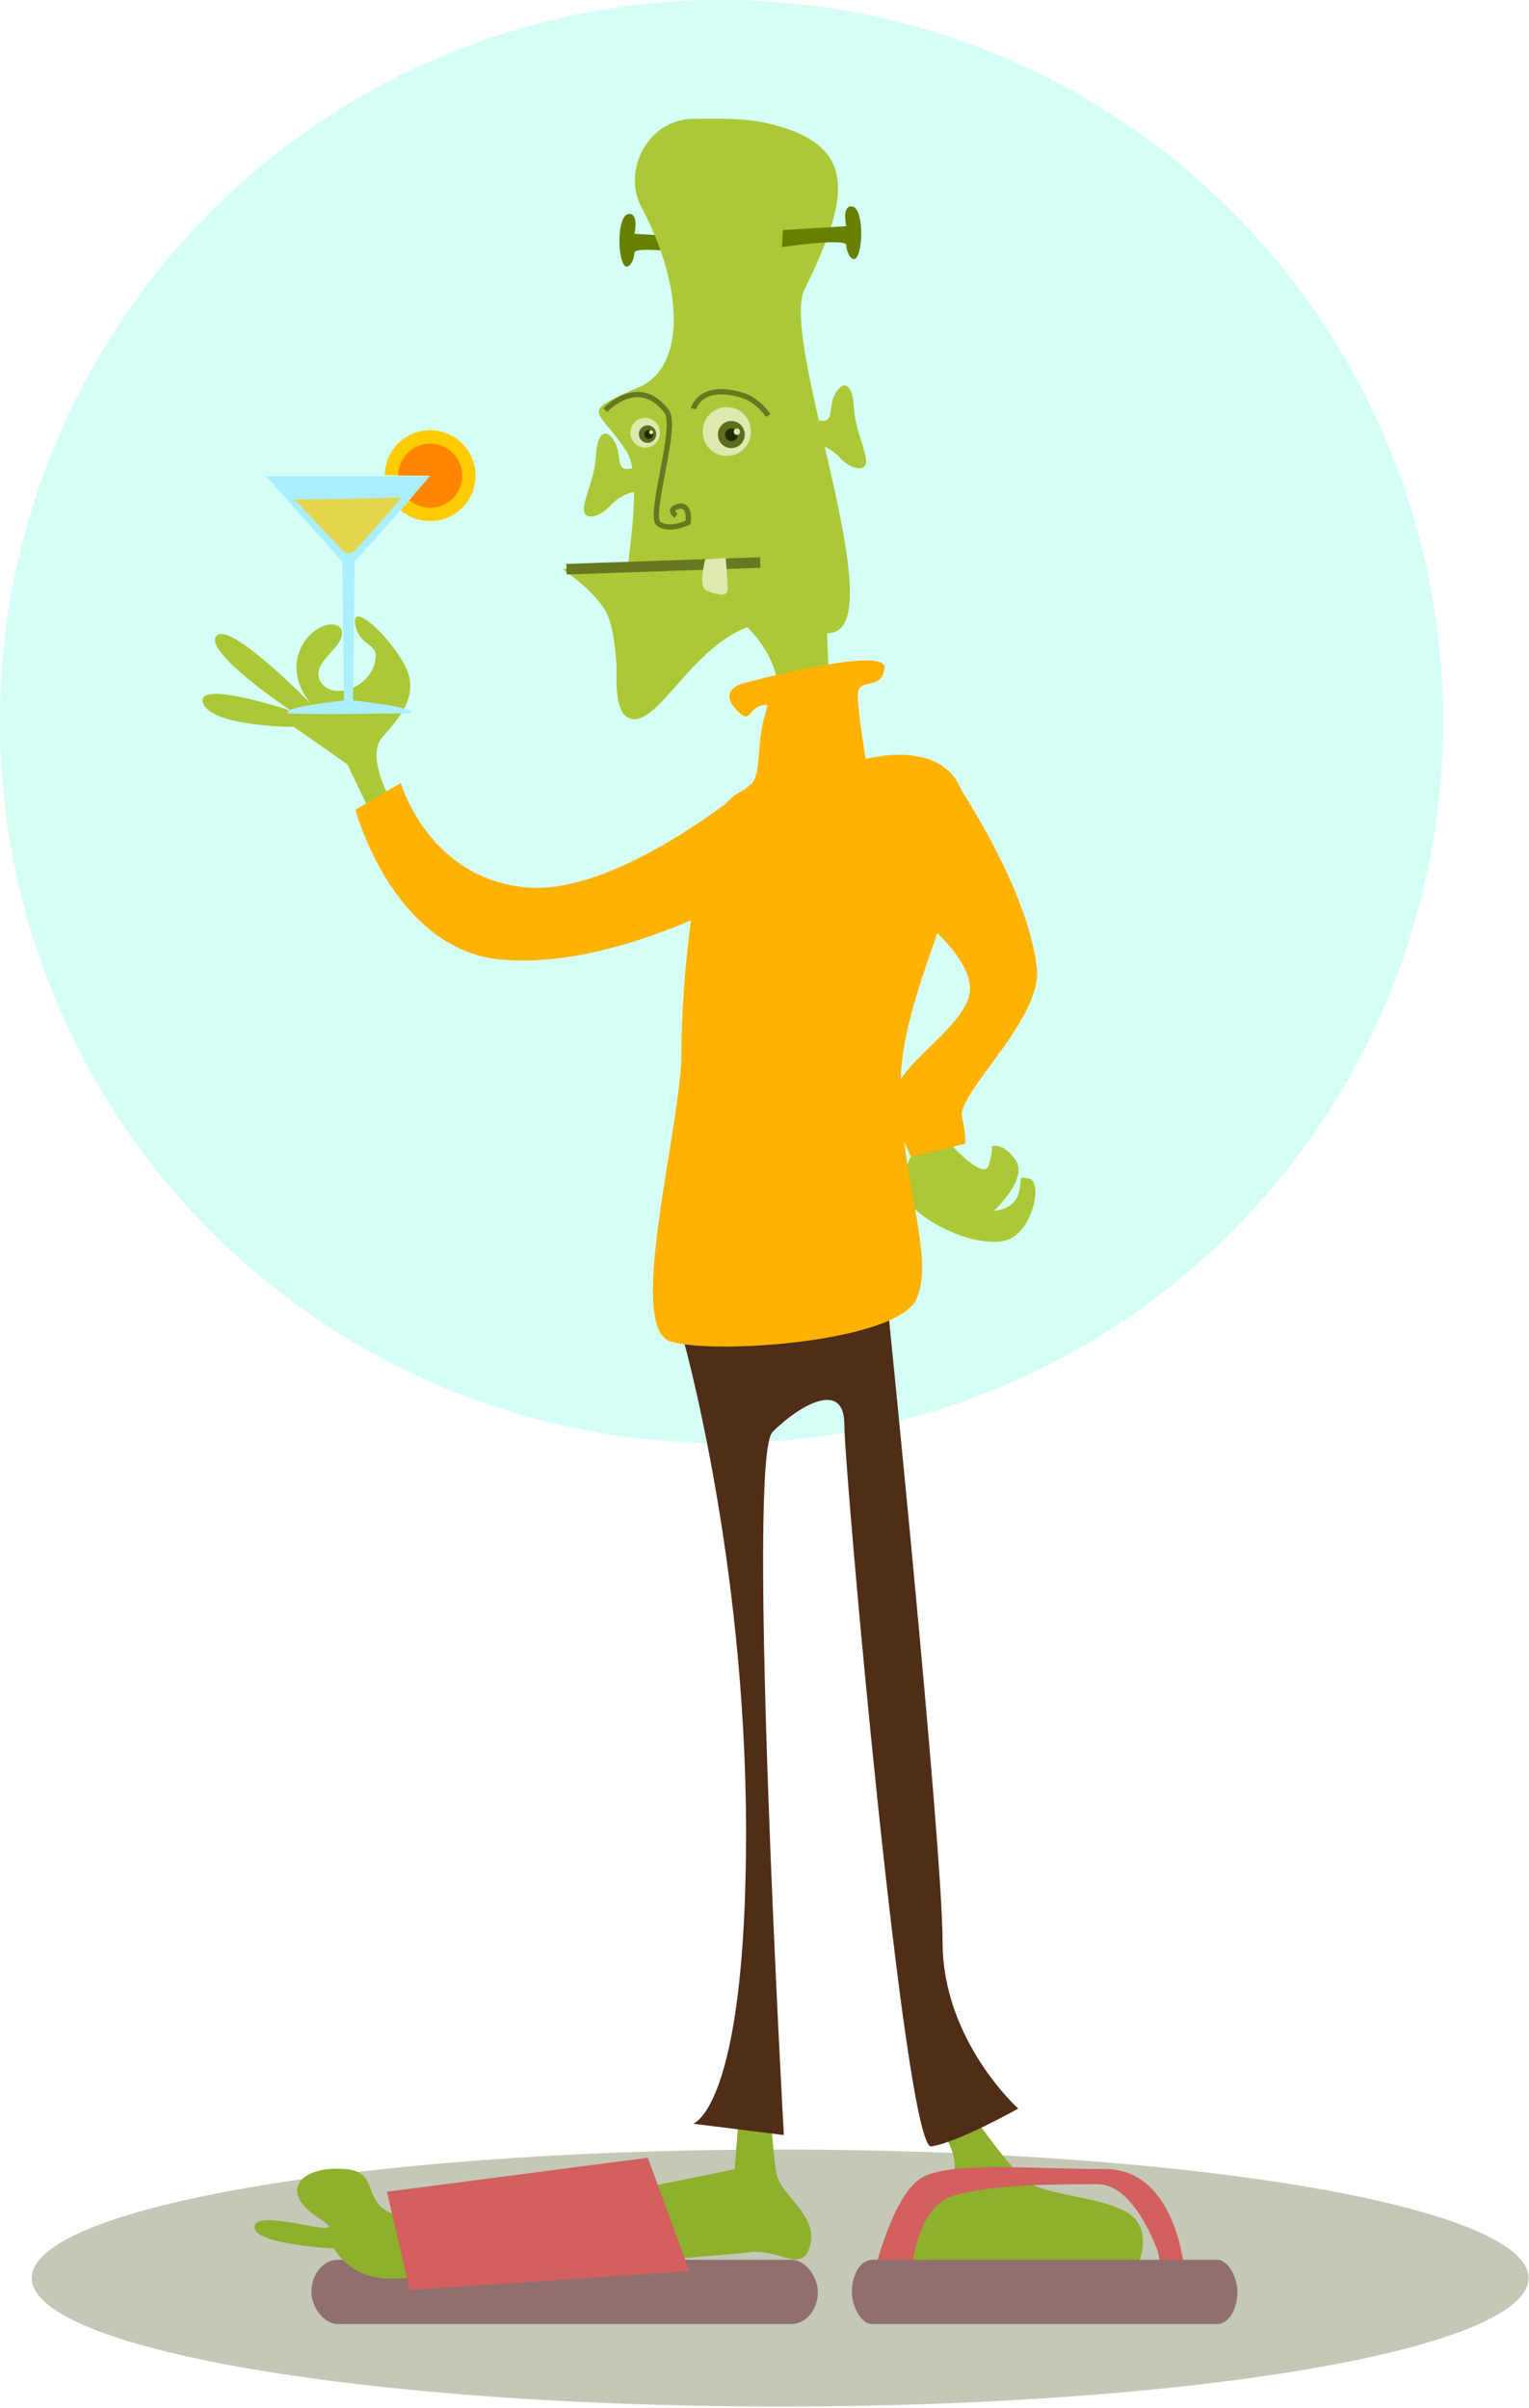 <?xml version="1.0" encoding="UTF-8" standalone="no"?>
<!-- Created with Inkscape (http://www.inkscape.org/) -->
<svg
    xmlns:inkscape="http://www.inkscape.org/namespaces/inkscape"
    xmlns:rdf="http://www.w3.org/1999/02/22-rdf-syntax-ns#"
    xmlns="http://www.w3.org/2000/svg"
    xmlns:cc="http://creativecommons.org/ns#"
    xmlns:dc="http://purl.org/dc/elements/1.1/"
    xmlns:sodipodi="http://sodipodi.sourceforge.net/DTD/sodipodi-0.dtd"
    xmlns:svg="http://www.w3.org/2000/svg"
    xmlns:ns1="http://sozi.baierouge.fr"
    xmlns:xlink="http://www.w3.org/1999/xlink"
    id="svg2"
    sodipodi:docname="fashionable_ghoul.svg"
    inkscape:export-filename="D:\desktopstuff_20oct\george\clipart\fashionable_ghoul.png"
    viewBox="0 0 512.03 806.34"
    sodipodi:version="0.32"
    inkscape:export-xdpi="100"
    version="1.0"
    inkscape:output_extension="org.inkscape.output.svg.inkscape"
    inkscape:export-ydpi="100"
    inkscape:version="0.46"
  >
  <defs
      id="defs4"
    >
    <filter
        id="filter3834"
        height="2.138"
        width="1.177"
        y="-.569"
        x="-.088"
        inkscape:collect="always"
      >
      <feGaussianBlur
          id="feGaussianBlur3836"
          stdDeviation="18.285"
          inkscape:collect="always"
      />
    </filter
    >
  </defs
  >
  <sodipodi:namedview
      id="base"
      bordercolor="#666666"
      inkscape:pageshadow="2"
      guidetolerance="10"
      pagecolor="#ffffff"
      gridtolerance="10000"
      inkscape:window-height="835"
      inkscape:zoom="0.35"
      objecttolerance="10"
      showgrid="false"
      borderopacity="1.0"
      inkscape:current-layer="layer1"
      inkscape:cx="382.50219"
      inkscape:cy="572.40271"
      showguides="true"
      inkscape:window-y="2"
      inkscape:window-x="4"
      inkscape:window-width="700"
      inkscape:guide-bbox="true"
      inkscape:pageopacity="0.0"
      inkscape:document-units="px"
  />
  <g
      id="layer1"
      inkscape:label="Layer 1"
      inkscape:groupmode="layer"
      transform="translate(-113.69 -105.39)"
    >
    <g
        id="g3838"
        transform="matrix(.886 0 0 .886 -9.858 -10.802)"
      >
      <path
          id="path3484"
          sodipodi:rx="248.57143"
          sodipodi:ry="38.57143"
          style="filter:url(#filter3834);fill:#c4c8b7"
          sodipodi:type="arc"
          d="m677.14 1008.1a248.57 38.571 0 1 1 -497.14 0 248.57 38.571 0 1 1 497.14 0z"
          transform="matrix(1.138 0 0 1.259 -53.399 -277.07)"
          sodipodi:cy="1008.0765"
          sodipodi:cx="428.57144"
      />
      <path
          id="path3336"
          sodipodi:rx="272.74118"
          sodipodi:ry="272.74118"
          style="fill:#d5fff6"
          sodipodi:type="arc"
          d="m709.13 333.13a272.74 272.74 0 1 1 -545.49 0 272.74 272.74 0 1 1 545.49 0z"
          transform="translate(-24.244 70.711)"
          sodipodi:cy="333.13358"
          sodipodi:cx="436.38589"
      />
      <path
          id="path3478"
          style="fill-rule:evenodd;fill:#668000"
          d="m403.17 220.93l-23.93-1.42s1.79-7.86-2.14-7.5c-3.93 0.35-4.28 12.85-2.5 17.85 1.79 5 4.64-0.35 4.64-3.21s24.29 0.71 24.29 0.71l-0.36-6.43z"
      />
      <rect
          id="rect3247"
          style="fill:#916f6f"
          rx="10"
          ry="24.286"
          height="24.286"
          width="191.43"
          y="985.22"
          x="257.14"
      />
      <path
          id="path3221"
          sodipodi:nodetypes="cssccssccc"
          style="fill-rule:evenodd;fill:#8eb02c"
          d="m497.14 939.51s7.15 11.42 0 17.14c-7.14 5.71-21.43 14.28-21.43 20 0 5.71 5.72 8.57 5.72 8.57l88.57 0.71s5.71-13.57-5.71-19.28c-11.43-5.72-30-5.72-37.15-11.43-7.14-5.71-22.85-28.57-22.85-28.57l-11.43 1.43 4.28 11.43z"
      />
      <path
          id="path3219"
          style="fill-rule:evenodd;fill:#8eb02c"
          d="m418.57 932.36l-1.43 18.57s-78.57 17.15-112.85 18.58c-34.29 1.42-17.15-17.15-34.29-18.58-17.14-1.42-25.71 8.58-10 18.58s-22.86-4.29-24.29 2.85c-1.42 7.15 30 8.57 30 8.57s5.72 11.43 21.43 11.43c15.72 0 124.29-8.57 135.72-10s20 8.57 22.85-2.85c2.86-11.43-11.42-18.58-12.85-27.15s-2.86-31.43-2.86-31.43h-11.43v11.43z"
      />
      <path
          id="path3217"
          sodipodi:nodetypes="csccssscscc"
          style="fill-rule:evenodd;fill:#502d16"
          d="m397.14 635.22s24.29 84.29 24.29 188.57c0 104.29-20 110-20 110l34.28 4.29s-14.28-255.72-4.28-265.72 27.14-20 27.14-2.85c0 17.14 22.86 274.28 32.86 272.85s32.86-14.28 32.86-14.28-28.58-25.72-28.58-62.86-21.42-247.14-21.42-247.14l-77.15 17.14z"
      />
      <path
          id="path3213"
          style="fill-rule:evenodd;fill:#abc837"
          d="m286.88 433.14s-9.09-16.16-3.03-23.23c6.06-7.08 15.16-16.17 8.08-28.29-7.07-12.12-20.2-23.23-18.18-14.14s10.1 6.06 7.07 15.15-16.16 13.13-20.2 6.06 8.08-12.12 8.08-18.18-12.12-4.04-16.16 7.07 5.05 20.2 5.05 20.2-31.32-32.32-36.37-26.26 28.29 28.28 28.29 28.28-36.37-12.12-33.34-3.03 34.35 9.09 34.35 9.09l20.2 14.15 12.12 25.25 4.04-12.12z"
      />
      <path
          id="path3215"
          style="fill-rule:evenodd;fill:#abc837"
          d="m485.88 564.46s-10.1 14.14-1.01 23.23 29.3 16.16 37.38 11.11 11.11-21.21 6.06-22.22-2.02 0-4.04 6.06-9.09 6.06-9.09 6.06 13.13-12.12 8.08-19.19-9.09-5.05-9.09-5.05 1.01 0-1.01 7.07-18.19-12.12-18.19-12.12l-9.09 5.05z"
      />
      <path
          id="path2411"
          style="fill-rule:evenodd;fill:#abc837"
          d="m410.38 176c-3.49-0.02-6.56 0.07-8.72 0.06-17.33-0.02-27.12 19.61-19.82 33.32 16.17 30.3 16.88 60.48-1.03 68.18-23.34 10.05-15.14 7.58-4.53 24.25 1.01 1.59 1.71 3.75 2.16 6.31-6.79 1.68-3.7-4.53-6.6-9.84-3.03-5.55-6.58-4.02-7.09 4.56-0.51 8.59-3.52 13.63-4.53 19.69s6.06 4.04 9.59 0c2.29-2.61 6.47-5.22 9.28-5.37 0.02 7.89-1.02 17.55-2.28 27.53l-24.78 1.56s13.65 9.1 17.19 17.69c2.15 5.22 2.98 13.76 3.31 19.68-0.38 9.66 0.53 16.8 4.25 18.72 10.31 5.35 22.94-25.66 45.06-34.15 1.8 1.67 3.61 3.77 5.44 6.37 12.12 17.18 5.06 39.38 5.06 39.38l21.22-7.06-1.53-36.47c15.35 0.58 7.15-35.69-0.84-70.44 2.17 1.03 4.43 2.69 5.9 4.37 3.54 4.04 10.61 6.06 9.6 0s-4.03-11.1-4.53-19.68c-0.51-8.59-4.07-10.12-7.1-4.57-2.83 5.19 0.07 11.25-6.12 9.97-5.02-22.1-9.01-42.06-5.47-49.34 16.67-34.35 21.71-55.05-14.66-63.13-5.68-1.26-12.62-1.56-18.43-1.59z"
      />
      <path
          id="path2413"
          sodipodi:nodetypes="csscsc"
          style="stroke:#677821;stroke-width:2;fill:none"
          d="m368.2 286.16s12.63-13.64 23.23 0.51c4.34 5.78-7.07 39.39-3.03 42.42s11.12-0.5 11.12-0.5 1.01-7.07-3.54-6.06-1.01 3.53-1.01 3.53"
      />
      <path
          id="path3185"
          sodipodi:nodetypes="csc"
          style="stroke:#677821;stroke-width:2;fill:none"
          d="m401.54 285.66s2.52-10.11 18.68-5.05c5.79 1.8 9.6 7.57 9.6 7.57"
      />
      <path
          id="path3190"
          style="stroke:#677821;stroke-width:4;fill:none"
          d="m353.55 346.27l73.24-2.53"
      />
      <path
          id="path3192"
          sodipodi:rx="9.0913725"
          sodipodi:ry="9.0913725"
          style="fill:#dde9af"
          sodipodi:type="arc"
          d="m423.25 294.24a9.091 9.091 0 1 1 -18.18 0 9.091 9.091 0 1 1 18.18 0z"
          sodipodi:cy="294.24271"
          sodipodi:cx="414.16254"
      />
      <path
          id="path3194"
          sodipodi:rx="9.0913725"
          sodipodi:ry="9.0913725"
          style="fill:#dde9af"
          sodipodi:type="arc"
          d="m423.25 294.24a9.091 9.091 0 1 1 -18.18 0 9.091 9.091 0 1 1 18.18 0z"
          transform="matrix(.611 0 0 .611 130.25 114.93)"
          sodipodi:cy="294.24271"
          sodipodi:cx="414.16254"
      />
      <path
          id="path3202"
          style="fill-rule:evenodd;fill:#ffb200"
          d="m465.66 380.75c-15.2 0.43-46.44 8.94-46.44 8.94 1.01 0-8.09 2.02-2.03 9.09s5.04 0.01 10.09-1 0.01 0.01-1 18.19c-0.36 6.44-1.22 9.45-2.59 11.25-0.81 0.65-1.8 1.44-2.94 2.34-1.91 1.09-4.32 2.24-7.19 5.47l-0.03 0.03c-17.83 13.14-50.85 34.22-76.12 31.41-36.37-4.04-46.47-39.41-46.47-39.41l-17.19 10.13s14.16 52.52 54.56 56.56c26.06 2.61 54.97-7.35 72.28-14.78-2.34 17.51-3.59 36.65-3.59 50.12 0 27.28-21.24 104.05-4.06 109.1 17.17 5.05 85.86 0 92.94-16.16 5.61-12.83-1.49-33.31-4.66-59.41 1.37 3.5 2.66 5.88 2.66 5.88l20.18-5.06s1.02-1-1-10.1c-2.02-9.09 30.69-37.28 28.28-56.56-3.13-25.1-20.75-54.82-28.53-66.97-7.71-19.81-36.12-11.81-36.12-11.81s-3.03-17.18-3.03-24.25 9.08-1 10.09-10.09c0.25-2.28-3.03-3.05-8.09-2.91zm28.09 103.06c5.32 5.22 12.34 13.53 12.34 21.07 0 11.3-20.22 24.34-26.21 34.24 0.52-17.56 7.46-37.05 13.87-55.31z"
      />
      <path
          id="path3243"
          style="fill-rule:evenodd;fill:#d35f5f"
          d="m400 989.51l-15.71-42.86-98.58 12.86 8.58 37.14 105.71-7.14z"
      />
      <path
          id="path3245"
          sodipodi:nodetypes="csscccsscc"
          style="fill-rule:evenodd;fill:#d35f5f"
          d="m484.29 988.08s1.42-22.86 15.71-27.15c14.29-4.28 40-4.28 54.29-4.28 14.28 0 22.85 25.71 22.85 25.71l1.43 7.15h8.57s-2.85-38.58-30-38.58c-27.14 0-57.14-2.85-68.57 2.86-11.43 5.72-18.57 35.72-18.57 35.72l14.29-1.43z"
      />
      <rect
          id="rect3249"
          style="fill:#916f6f"
          rx="7.612"
          ry="24.286"
          height="24.286"
          width="145.71"
          y="985.22"
          x="461.43"
      />
      <path
          id="path3269"
          sodipodi:nodetypes="cccccccc"
          style="fill-rule:evenodd;fill:#aaeeff"
          d="m302.29 311.16l-28.82 32.28-0.57 52.44s25.07 2.6 21.61 4.9c-14.19-0.08-29.48 0.64-46.11 0-3.46-2.3 21.04-4.9 21.04-4.9l-0.58-52.44-28.81-32.28h62.24z"
      />
      <path
          id="path3274"
          style="opacity:.692;fill-rule:evenodd;fill:#ffcc00"
          d="m252.03 321.26l17.18 18.19s1.76 2.02 4.29-0.26c2.52-2.27 17.68-19.95 17.68-19.95l-40.91 0.76 1.76 1.26z"
      />
      <path
          id="path3276"
          sodipodi:rx="17.172594"
          sodipodi:ry="17.172594"
          style="fill:#ffcc00"
          sodipodi:type="arc"
          d="m275.01 299.14a17.173 17.173 0 1 1 6.03 13.21l11.15-13.06z"
          transform="translate(9.849 11.617)"
          sodipodi:cy="299.29346"
          sodipodi:cx="292.18661"
          sodipodi:end="8.5607265"
          sodipodi:start="3.1507823"
      />
      <path
          id="path3278"
          sodipodi:rx="17.172594"
          sodipodi:ry="17.172594"
          style="fill:#ff8500"
          sodipodi:type="arc"
          d="m275.01 299.14a17.173 17.173 0 1 1 6.03 13.21l11.15-13.06z"
          transform="matrix(.706 0 0 .706 95.786 99.644)"
          sodipodi:cy="299.29346"
          sodipodi:cx="292.18661"
          sodipodi:end="8.5607265"
          sodipodi:start="3.1507823"
      />
      <path
          id="path3296"
          sodipodi:rx="9.0913725"
          sodipodi:ry="9.0913725"
          style="fill:#5c6d1e"
          sodipodi:type="arc"
          d="m423.25 294.24a9.091 9.091 0 1 1 -18.18 0 9.091 9.091 0 1 1 18.18 0z"
          transform="matrix(.556 0 0 .556 185.59 131.78)"
          sodipodi:cy="294.24271"
          sodipodi:cx="414.16254"
      />
      <path
          id="path3298"
          sodipodi:rx="9.0913725"
          sodipodi:ry="9.0913725"
          style="fill:#5c6d1e"
          sodipodi:type="arc"
          d="m423.25 294.24a9.091 9.091 0 1 1 -18.18 0 9.091 9.091 0 1 1 18.18 0z"
          transform="matrix(.359 0 0 .359 235.51 189.58)"
          sodipodi:cy="294.24271"
          sodipodi:cx="414.16254"
      />
      <path
          id="path3300"
          sodipodi:rx="9.0913725"
          sodipodi:ry="9.0913725"
          style="fill:#222b00"
          sodipodi:type="arc"
          d="m423.25 294.24a9.091 9.091 0 1 1 -18.18 0 9.091 9.091 0 1 1 18.18 0z"
          transform="matrix(.261 0 0 .261 307.79 218.66)"
          sodipodi:cy="294.24271"
          sodipodi:cx="414.16254"
      />
      <path
          id="path3302"
          sodipodi:rx="9.0913725"
          sodipodi:ry="9.0913725"
          style="fill:#222b00"
          sodipodi:type="arc"
          d="m423.25 294.24a9.091 9.091 0 1 1 -18.18 0 9.091 9.091 0 1 1 18.18 0z"
          transform="matrix(.182 0 0 .182 309.26 241.77)"
          sodipodi:cy="294.24271"
          sodipodi:cx="414.16254"
      />
      <path
          id="path3304"
          sodipodi:rx="9.0913725"
          sodipodi:ry="9.0913725"
          style="fill:#dde9af"
          sodipodi:type="arc"
          d="m423.25 294.24a9.091 9.091 0 1 1 -18.18 0 9.091 9.091 0 1 1 18.18 0z"
          transform="matrix(.131 0 0 .131 363.71 255.76)"
          sodipodi:cy="294.24271"
          sodipodi:cx="414.16254"
      />
      <path
          id="path3306"
          sodipodi:rx="9.0913725"
          sodipodi:ry="9.0913725"
          style="fill:#dde9af"
          sodipodi:type="arc"
          d="m423.25 294.24a9.091 9.091 0 1 1 -18.18 0 9.091 9.091 0 1 1 18.18 0z"
          transform="matrix(.082 0 0 .082 351.59 270.38)"
          sodipodi:cy="294.24271"
          sodipodi:cx="414.16254"
      />
      <path
          id="path3476"
          style="fill-rule:evenodd;fill:#668000"
          d="m435.36 218.08l23.93-1.43s-1.79-7.86 2.14-7.5 4.28 12.86 2.5 17.86c-1.79 5-4.64-0.36-4.64-3.22s-24.29 0.72-24.29 0.72l0.36-6.43z"
      />
      <path
          id="path3480"
          style="fill-rule:evenodd;fill:#dde9af"
          d="m406 342.52s-2.84 10.56 0.51 11.85 7.99 2.83 7.99-0.51c0-3.35-0.78-11.85-0.78-11.85l-7.72 0.51z"
      />
    </g
    >
  </g
  >
</svg
>
